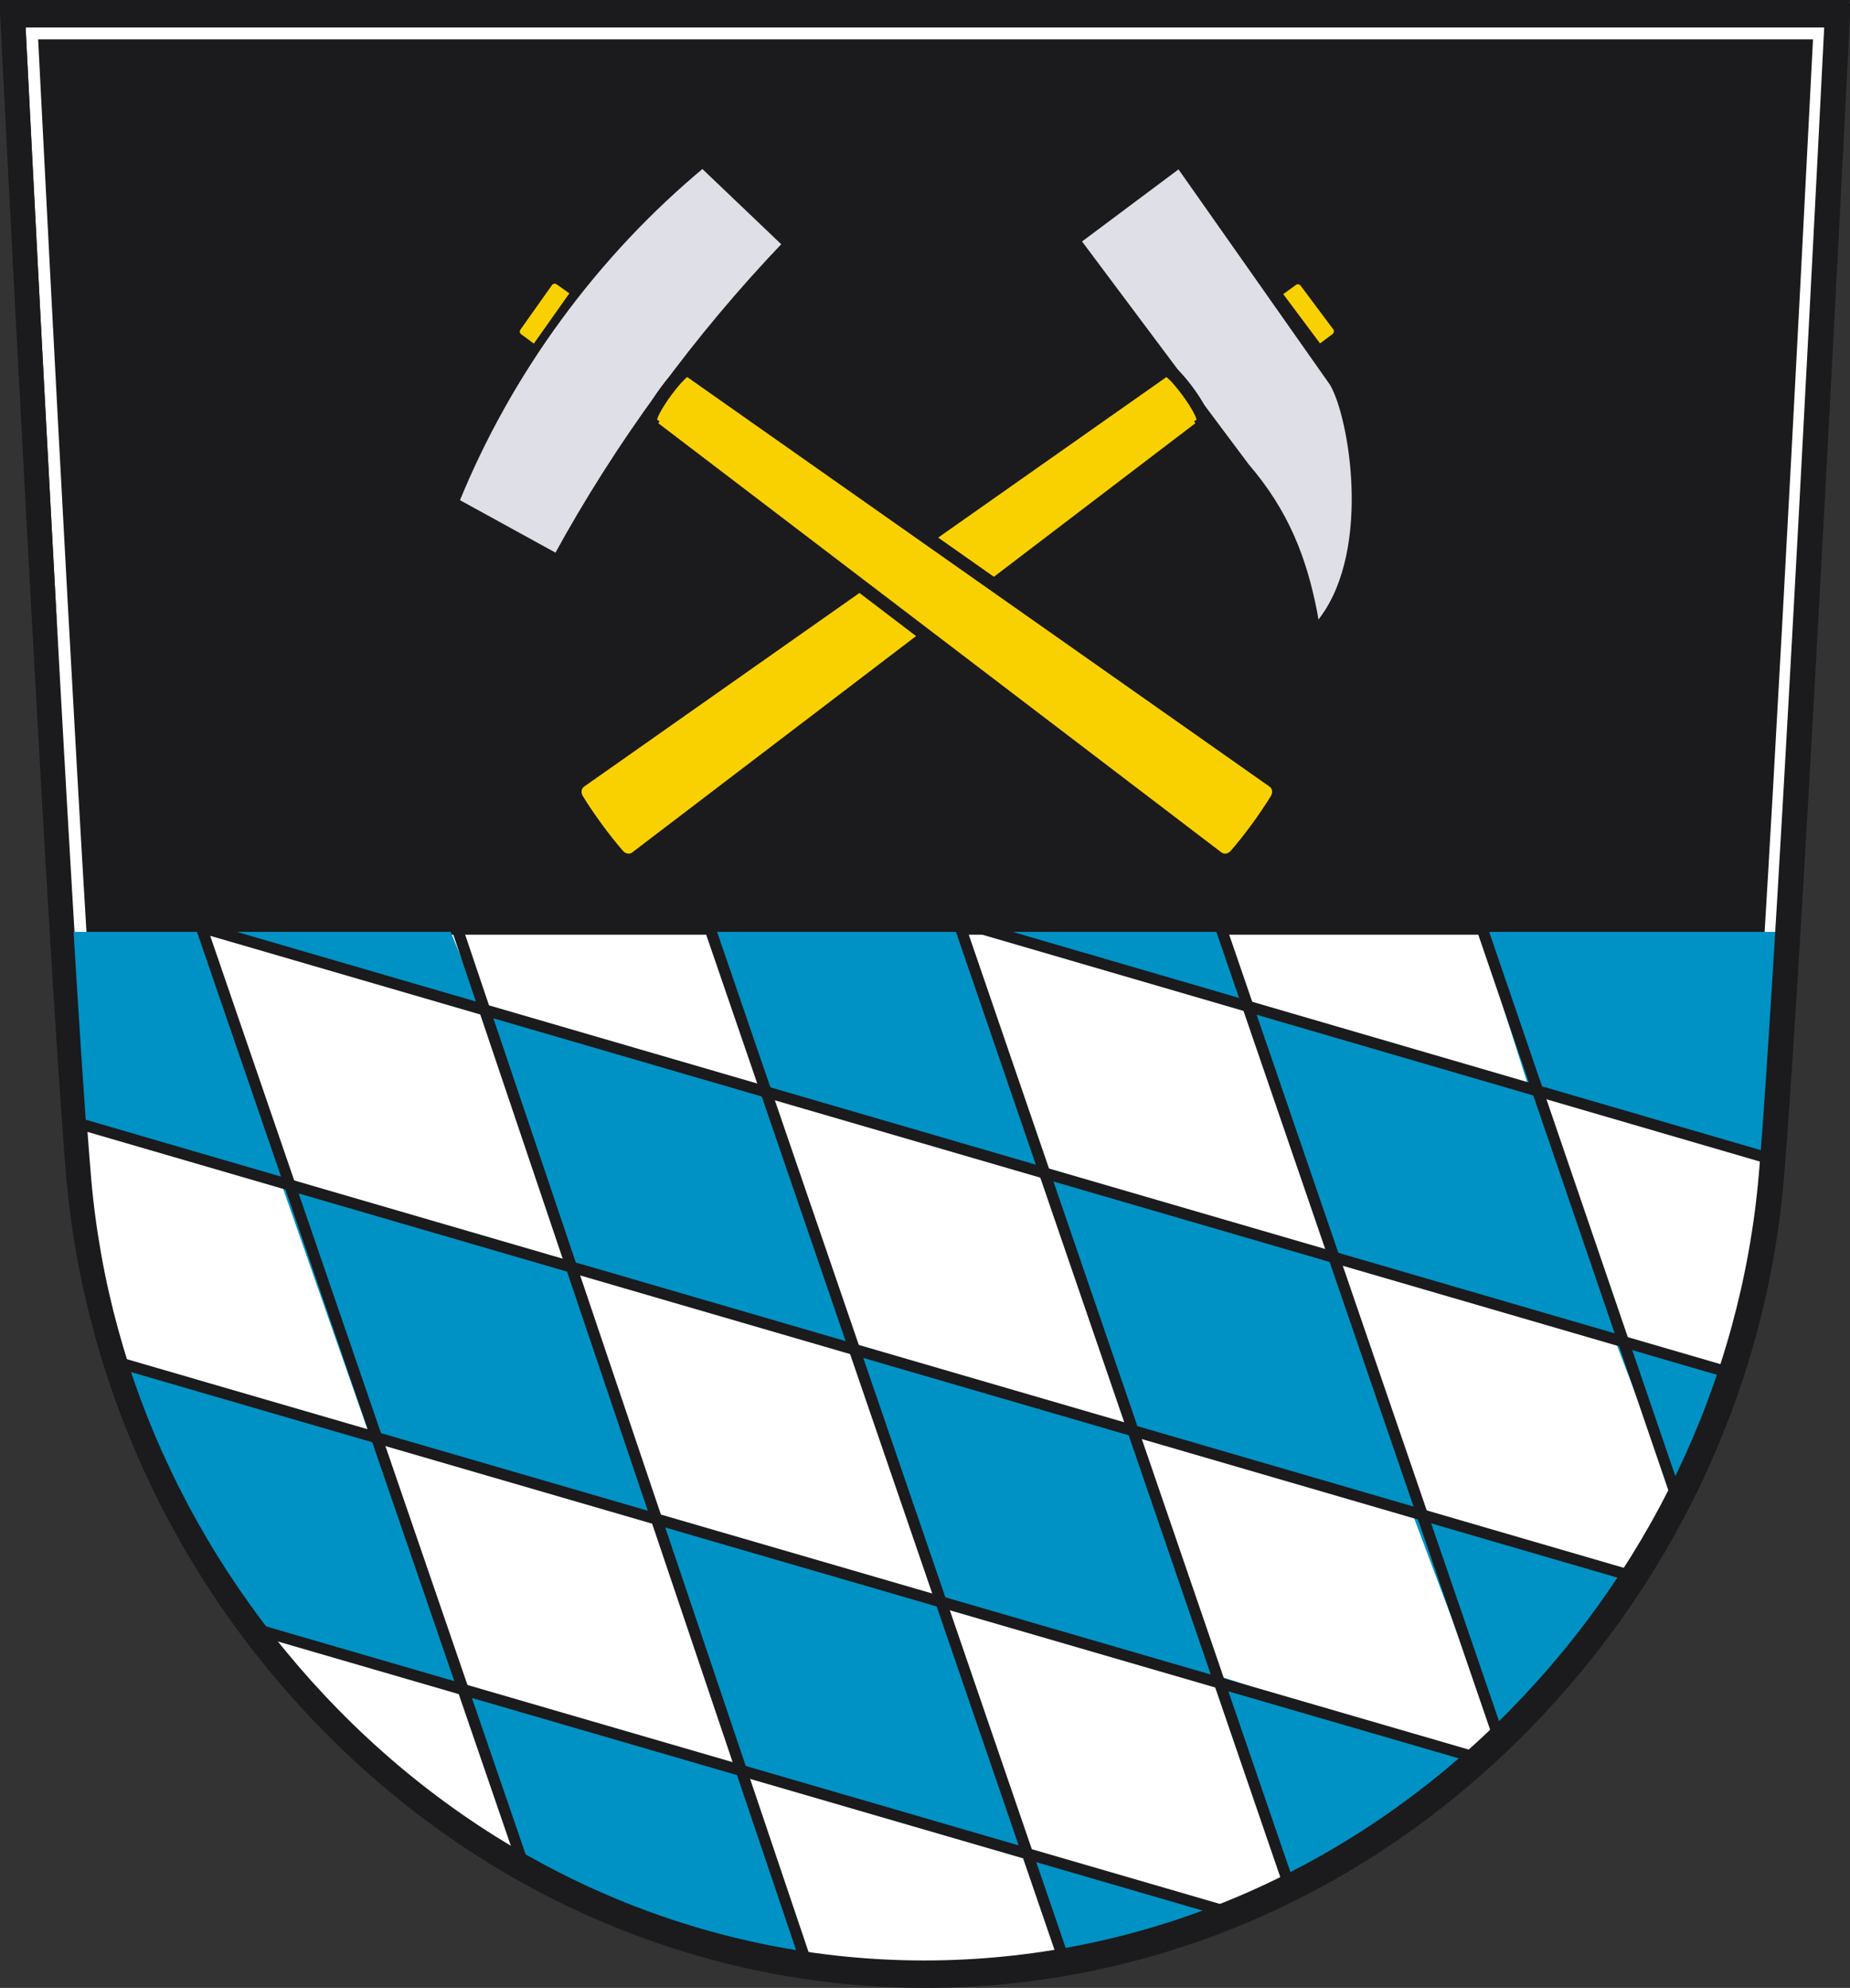 <?xml version="1.0" encoding="UTF-8" standalone="no"?>
<!-- Created with Inkscape (http://www.inkscape.org/) -->
<svg
   xmlns:svg="http://www.w3.org/2000/svg"
   xmlns="http://www.w3.org/2000/svg"
   version="1.0"
   width="495.027"
   height="531.825"
   id="svg3138">
  <rect width="100%" height="100%" fill="#333333" stroke="none"/>
  <defs
     id="defs3140">
    <clipPath
       id="clipPath371">
      <path
         d="M 404.161,757.406 L 404.161,590.996 L 559.342,590.996 L 559.342,757.406"
         id="path373" />
    </clipPath>
    <clipPath
       id="clipPath223">
      <path
         d="M 404.161,505.122 L 404.161,338.712 L 559.342,338.712 L 559.342,505.122"
         id="path225" />
    </clipPath>
  </defs>
  <path
     d=""
     id="path3718"
     style="opacity:1;fill:#0092c5;fill-opacity:1;fill-rule:nonzero;stroke:#1b1a1c;stroke-width:0;stroke-linecap:butt;stroke-linejoin:miter;stroke-miterlimit:4;stroke-dasharray:none;stroke-opacity:1" />
  <path
     d="M 4.732,5.739 C 4.732,5.739 17.368,258.011 22.437,316.987 C 27.251,373.016 52.526,425.927 93.606,465.973 C 136.111,507.413 191.259,530.228 248.898,530.228 C 306.534,530.228 361.691,507.413 404.19,465.973 C 445.269,425.927 470.542,373.016 475.352,316.987 C 480.425,258.011 493.07,5.739 493.07,5.739 L 4.732,5.739 z"
     id="path3872"
     style="fill:#ffffff;stroke:none;stroke-width:6.38;stroke-linecap:butt;stroke-linejoin:miter;stroke-miterlimit:4;stroke-dasharray:none;stroke-opacity:1" />
  <g
     transform="translate(-18.219,-12.497)"
     id="g3874">
    <path
       d="M 21.713,16.645 C 21.713,16.645 34.822,203.58 39.891,262.556 C 55.495,262.556 488.74,262.556 494.701,262.556 C 499.773,203.58 510.052,16.645 510.052,16.645 L 21.713,16.645"
       id="path251"
       style="fill:#1b1a1c;fill-opacity:1;fill-rule:nonzero;stroke:none" />
    <path
       d="M 499.987,21.43 L 26.744,21.43 L 27.002,26.458 C 29.085,67.591 39.708,275.415 44.184,327.485 C 48.902,382.371 73.67,434.211 113.927,473.449 C 155.529,514.012 209.493,536.349 265.879,536.349 C 322.271,536.349 376.235,514.012 417.831,473.449 C 458.088,434.211 482.853,382.374 487.564,327.482 C 491.903,277.042 501.827,84.323 504.766,26.458 L 505.021,21.43 L 499.987,21.43 z"
       id="path253"
       style="fill:none;stroke:#ffffff;stroke-width:3.19;stroke-linecap:butt;stroke-linejoin:miter;stroke-miterlimit:4;stroke-dasharray:none;stroke-opacity:1" />
    <path
       d="M 21.717,16.642 C 21.717,16.642 34.353,268.915 39.422,327.891 C 44.236,383.919 69.511,436.83 110.591,476.876 C 153.096,518.316 208.244,541.132 265.883,541.132 C 323.519,541.132 378.677,518.316 421.175,476.876 C 462.255,436.83 487.527,383.919 492.338,327.891 C 497.41,268.915 510.056,16.642 510.056,16.642 L 21.717,16.642 z"
       id="path377"
       style="fill:none;stroke:#1b1a1c;stroke-width:6.38;stroke-linecap:butt;stroke-linejoin:miter;stroke-miterlimit:4;stroke-dasharray:none;stroke-opacity:1" />
    <g
       transform="translate(10.102,-3.866)"
       id="g3722">
      <path
         d="M 129.674,151.322 C 129.285,151.11 129.117,150.638 129.287,150.234 L 129.287,150.234 C 136.27,133.093 145.443,116.534 156.869,100.934 L 156.869,100.934 C 168.297,85.323 181.316,71.578 195.542,59.746 L 195.542,59.746 C 195.882,59.461 196.382,59.475 196.709,59.785 L 196.709,59.785 L 218.995,81.042 C 219.161,81.203 219.258,81.421 219.267,81.66 L 219.267,81.66 C 219.266,81.883 219.185,82.111 219.02,82.281 L 219.02,82.281 C 207.211,94.625 196.073,107.882 185.703,122.044 L 185.703,122.044 C 175.333,136.206 166.057,150.824 157.859,165.812 L 157.859,165.812 C 157.753,166.016 157.564,166.165 157.338,166.232 L 157.338,166.232 C 157.304,166.241 157.266,166.25 157.232,166.255 L 157.232,166.255 C 157.039,166.285 156.842,166.245 156.669,166.155 L 156.669,166.155 L 129.674,151.322 z"
         id="path3789"
         style="fill:#dfe0e7;fill-opacity:1;stroke:#1b1a1c;stroke-width:3.489;stroke-opacity:1" />
      <path
         d="M 340.902,141.706 L 295.734,81.316 C 295.588,81.129 295.534,80.892 295.574,80.665 L 295.574,80.665 C 295.607,80.44 295.727,80.221 295.912,80.086 L 295.912,80.086 L 323.139,59.746 C 323.53,59.461 324.079,59.541 324.362,59.924 L 324.362,59.924 L 365.463,118.367 C 370.78,127.102 377.054,162.932 362.982,182.253 C 359.148,187.709 359.822,185.476 358.865,180.469 C 356.073,166.121 351.341,153.829 340.902,141.706 z"
         id="path3793"
         style="fill:#dfe0e7;fill-opacity:1;stroke:#1b1a1c;stroke-width:3.489;stroke-miterlimit:4;stroke-dasharray:none;stroke-opacity:1" />
      <path
         d="M 354.914,92.578 C 355.303,92.3 355.838,92.384 356.125,92.761 L 356.125,92.761 L 364.881,104.49 C 365.021,104.669 365.082,104.9 365.049,105.131 L 365.049,105.131 C 365.016,105.359 364.89,105.57 364.711,105.713 L 364.711,105.713 L 361.335,108.232 L 351.485,95.047 L 351.485,95.047 L 354.914,92.578 z"
         id="path3795"
         style="fill:#f9d100;fill-opacity:1;stroke:none;stroke-width:3.229;stroke-miterlimit:4;stroke-dasharray:none;stroke-opacity:1" />
      <path
         d="M 147.561,105.782 C 147.176,105.497 147.091,104.963 147.361,104.573 L 147.361,104.573 L 155.818,92.627 C 155.945,92.439 156.146,92.309 156.376,92.27 L 156.376,92.27 C 156.603,92.231 156.842,92.285 157.034,92.412 L 157.034,92.412 L 160.471,94.846 L 150.966,108.282 L 150.966,108.282 L 147.561,105.782 z"
         id="path3436"
         style="fill:#f9d100;fill-opacity:1;stroke:none;stroke-width:3.229;stroke-miterlimit:4;stroke-dasharray:none;stroke-opacity:1" />
      <path
         d="M 163.385,225.402 L 319.76,115.438 C 320.716,113.227 331.548,127.634 329.898,129.275 L 330.38,129.95 L 178.323,245.825 C 177.569,246.386 176.661,246.574 175.823,246.445 L 175.792,246.44 C 174.902,246.302 174.099,245.836 173.483,245.137 C 171.478,242.8 169.581,240.41 167.742,237.894 C 165.897,235.374 164.195,232.858 162.579,230.249 C 162.089,229.446 161.892,228.523 162.029,227.636 C 162.159,226.774 162.622,225.948 163.385,225.402 z"
         id="path3657"
         style="fill:#f9d100;fill-opacity:1;stroke:#1b1a1c;stroke-width:3.489;stroke-miterlimit:4;stroke-dasharray:none;stroke-opacity:1" />
      <path
         d="M 348.858,225.402 L 192.483,115.438 C 191.527,113.227 180.695,127.634 182.345,129.275 L 181.863,129.95 L 333.92,245.825 C 334.674,246.386 335.582,246.574 336.42,246.445 L 336.451,246.44 C 337.341,246.302 338.144,245.836 338.76,245.137 C 340.765,242.8 342.662,240.41 344.501,237.894 C 346.346,235.374 348.048,232.858 349.664,230.249 C 350.154,229.446 350.351,228.523 350.214,227.636 C 350.084,226.774 349.621,225.948 348.858,225.402 z"
         id="path3779"
         style="fill:#f9d100;fill-opacity:1;stroke:#1b1a1c;stroke-width:3.489;stroke-miterlimit:4;stroke-dasharray:none;stroke-opacity:1" />
    </g>
    <g
       transform="translate(-1.416,-0.222)"
       id="g3766"
       style="stroke:none">
      <path
         d="M 34.671,262.034 L 72.947,262.034 L 96.767,329.822 L 36.74,312.746 L 34.671,262.034 z"
         id="path3732"
         style="fill:#0092c5;fill-opacity:1;fill-rule:evenodd;stroke:none;stroke-width:1px;stroke-linecap:butt;stroke-linejoin:miter;stroke-opacity:1" />
      <path
         d="M 94.697,328.787 L 171.283,351.038 L 194.569,419.344 L 119.018,398.128 L 94.697,328.787 z"
         id="path3734"
         style="fill:#0092c5;fill-opacity:1;fill-rule:evenodd;stroke:none;stroke-width:1px;stroke-linecap:butt;stroke-linejoin:miter;stroke-opacity:1" />
      <path
         d="M 171.283,352.073 L 148.514,282.215 L 224.065,304.466 L 247.868,374.325 L 171.283,352.073 z"
         id="path3736"
         style="fill:#0092c5;fill-opacity:1;fill-rule:evenodd;stroke:none;stroke-width:1px;stroke-linecap:butt;stroke-linejoin:miter;stroke-opacity:1" />
      <path
         d="M 247.351,373.807 L 271.154,441.596 L 345.67,462.295 L 321.866,394.506 L 247.351,373.807 z"
         id="path3738"
         style="fill:#0092c5;fill-opacity:1;fill-rule:evenodd;stroke:none;stroke-width:1px;stroke-linecap:butt;stroke-linejoin:miter;stroke-opacity:1" />
      <path
         d="M 321.866,394.506 L 298.063,326.2 L 377.236,348.969 L 399.487,418.31 L 321.866,394.506 z"
         id="path3740"
         style="fill:#0092c5;fill-opacity:1;fill-rule:evenodd;stroke:none;stroke-width:1px;stroke-linecap:butt;stroke-linejoin:miter;stroke-opacity:1" />
      <path
         d="M 298.063,325.682 L 275.812,262.034 L 210.026,262.034 L 224.065,304.466 L 298.063,325.682 z"
         id="path3742"
         style="fill:#0092c5;fill-opacity:1;fill-rule:evenodd;stroke:none;stroke-width:1px;stroke-linecap:butt;stroke-linejoin:miter;stroke-opacity:1" />
      <path
         d="M 140.234,262.034 L 148.514,282.215 L 72.045,262.034 L 140.234,262.034 z"
         id="path3744"
         style="fill:#0092c5;fill-opacity:1;fill-rule:evenodd;stroke:none;stroke-width:1px;stroke-linecap:butt;stroke-linejoin:miter;stroke-opacity:1" />
      <path
         d="M 280.419,262.034 L 353.432,281.697 L 345.587,262.034 L 280.419,262.034 z"
         id="path3746"
         style="fill:#0092c5;fill-opacity:1;fill-rule:evenodd;stroke:none;stroke-width:1px;stroke-linecap:butt;stroke-linejoin:miter;stroke-opacity:1" />
      <path
         d="M 351.88,281.18 L 431.053,303.431 L 454.856,373.29 L 375.683,348.969 L 351.88,281.18 z"
         id="path3748"
         style="fill:#0092c5;fill-opacity:1;fill-rule:evenodd;stroke:none;stroke-width:1px;stroke-linecap:butt;stroke-linejoin:miter;stroke-opacity:1" />
      <path
         d="M 492.632,323.612 L 428.983,304.466 L 415.428,262.034 L 497.289,262.034 L 492.632,323.612 z"
         id="path3750"
         style="fill:#0092c5;fill-opacity:1;fill-rule:evenodd;stroke:none;stroke-width:1px;stroke-linecap:butt;stroke-linejoin:miter;stroke-opacity:1" />
      <path
         d="M 481.765,379.499 L 451.752,371.22 L 468.828,415.722 L 481.765,379.499 z"
         id="path3752"
         style="fill:#0092c5;fill-opacity:1;fill-rule:evenodd;stroke:none;stroke-width:1px;stroke-linecap:butt;stroke-linejoin:miter;stroke-opacity:1" />
      <path
         d="M 455.891,433.834 L 397.417,417.275 L 420.186,477.819 L 455.891,433.834 z"
         id="path3754"
         style="fill:#0092c5;fill-opacity:1;fill-rule:evenodd;stroke:none;stroke-width:1px;stroke-linecap:butt;stroke-linejoin:miter;stroke-opacity:1" />
      <path
         d="M 364.299,517.146 L 344.635,460.742 L 416.046,484.028 L 364.299,517.146 z"
         id="path3756"
         style="fill:#0092c5;fill-opacity:1;fill-rule:evenodd;stroke:none;stroke-width:1px;stroke-linecap:butt;stroke-linejoin:miter;stroke-opacity:1" />
      <path
         d="M 271.154,441.078 L 293.923,508.867 L 216.82,486.098 L 194.569,417.792 L 271.154,441.078 z"
         id="path3758"
         style="fill:#0092c5;fill-opacity:1;fill-rule:evenodd;stroke:none;stroke-width:1px;stroke-linecap:butt;stroke-linejoin:miter;stroke-opacity:1" />
      <path
         d="M 47.607,375.877 L 119.018,396.576 L 142.822,465.399 L 84.865,448.84 L 47.607,375.877 z"
         id="path3760"
         style="fill:#0092c5;fill-opacity:1;fill-rule:evenodd;stroke:none;stroke-width:1px;stroke-linecap:butt;stroke-linejoin:miter;stroke-opacity:1" />
      <path
         d="M 142.822,463.847 L 216.82,486.098 L 235.449,539.915 L 158.346,512.489 L 142.822,463.847 z"
         id="path3762"
         style="fill:#0092c5;fill-opacity:1;fill-rule:evenodd;stroke:none;stroke-width:1px;stroke-linecap:butt;stroke-linejoin:miter;stroke-opacity:1" />
      <path
         d="M 304.79,539.915 L 293.923,507.832 L 349.292,525.426 L 304.79,539.915 z"
         id="path3764"
         style="fill:#0092c5;fill-opacity:1;fill-rule:evenodd;stroke:none;stroke-width:1px;stroke-linecap:butt;stroke-linejoin:miter;stroke-opacity:1" />
    </g>
    <path
       d="M 70.558,256.104 L 158.35,511.717"
       id="path3662"
       style="fill:none;fill-rule:evenodd;stroke:#1b1a1c;stroke-width:3;stroke-linecap:butt;stroke-linejoin:miter;stroke-miterlimit:4;stroke-dasharray:none;stroke-opacity:1" />
    <path
       d="M 140.135,259.687 L 234.497,539.19"
       id="path3664"
       style="fill:none;fill-rule:evenodd;stroke:#1b1a1c;stroke-width:3;stroke-linecap:butt;stroke-linejoin:miter;stroke-miterlimit:4;stroke-dasharray:none;stroke-opacity:1" />
    <path
       d="M 205.531,253.118 L 302.879,536.801"
       id="path3666"
       style="fill:none;fill-rule:evenodd;stroke:#1b1a1c;stroke-width:3;stroke-linecap:butt;stroke-linejoin:miter;stroke-miterlimit:4;stroke-dasharray:none;stroke-opacity:1" />
    <path
       d="M 273.322,255.158 L 363.118,516.835"
       id="path3668"
       style="fill:none;fill-rule:evenodd;stroke:#1b1a1c;stroke-width:3;stroke-linecap:butt;stroke-linejoin:miter;stroke-miterlimit:4;stroke-dasharray:none;stroke-opacity:1" />
    <path
       d="M 343.347,256.151 L 418.443,474.988"
       id="path3670"
       style="fill:none;fill-rule:evenodd;stroke:#1b1a1c;stroke-width:3;stroke-linecap:butt;stroke-linejoin:miter;stroke-miterlimit:4;stroke-dasharray:none;stroke-opacity:1" />
    <path
       d="M 412.999,255.632 L 467.601,415.224"
       id="path3672"
       style="fill:none;fill-rule:evenodd;stroke:#1b1a1c;stroke-width:3;stroke-linecap:butt;stroke-linejoin:miter;stroke-miterlimit:4;stroke-dasharray:none;stroke-opacity:1" />
    <path
       d="M 62.794,257.895 L 480.333,379.524"
       id="path3674"
       style="fill:none;fill-rule:evenodd;stroke:#1b1a1c;stroke-width:3;stroke-linecap:butt;stroke-linejoin:miter;stroke-miterlimit:4;stroke-dasharray:none;stroke-opacity:1" />
    <path
       d="M 274.211,259 L 490.475,322.087"
       id="path3676"
       style="fill:none;fill-rule:evenodd;stroke:#1b1a1c;stroke-width:3;stroke-linecap:butt;stroke-linejoin:miter;stroke-miterlimit:4;stroke-dasharray:none;stroke-opacity:1" />
    <path
       d="M 37.123,312.444 L 454.662,434.072"
       id="path3678"
       style="fill:none;fill-rule:evenodd;stroke:#1b1a1c;stroke-width:3;stroke-linecap:butt;stroke-linejoin:miter;stroke-miterlimit:4;stroke-dasharray:none;stroke-opacity:1" />
    <path
       d="M 49.04,376.778 L 412.808,482.592"
       id="path3680"
       style="fill:none;fill-rule:evenodd;stroke:#1b1a1c;stroke-width:3;stroke-linecap:butt;stroke-linejoin:miter;stroke-miterlimit:4;stroke-dasharray:none;stroke-opacity:1" />
    <path
       d="M 86.206,448.238 L 346.477,523.96"
       id="path3682"
       style="fill:none;fill-rule:evenodd;stroke:#1b1a1c;stroke-width:3;stroke-linecap:butt;stroke-linejoin:miter;stroke-miterlimit:4;stroke-dasharray:none;stroke-opacity:1" />
    <path
       d="M 21.409,15.687 C 21.409,15.687 34.045,267.959 39.114,326.935 C 43.928,382.964 69.204,435.875 110.283,475.921 C 152.788,517.361 207.936,540.176 265.575,540.176 C 323.211,540.176 378.369,517.361 420.868,475.921 C 461.947,435.875 487.219,382.964 492.03,326.935 C 497.102,267.959 509.748,15.687 509.748,15.687 L 21.409,15.687 z"
       id="path3839"
       style="fill:none;stroke:#1b1a1c;stroke-width:6.38;stroke-linecap:butt;stroke-linejoin:miter;stroke-miterlimit:4;stroke-dasharray:none;stroke-opacity:1" />
  </g>
</svg>
